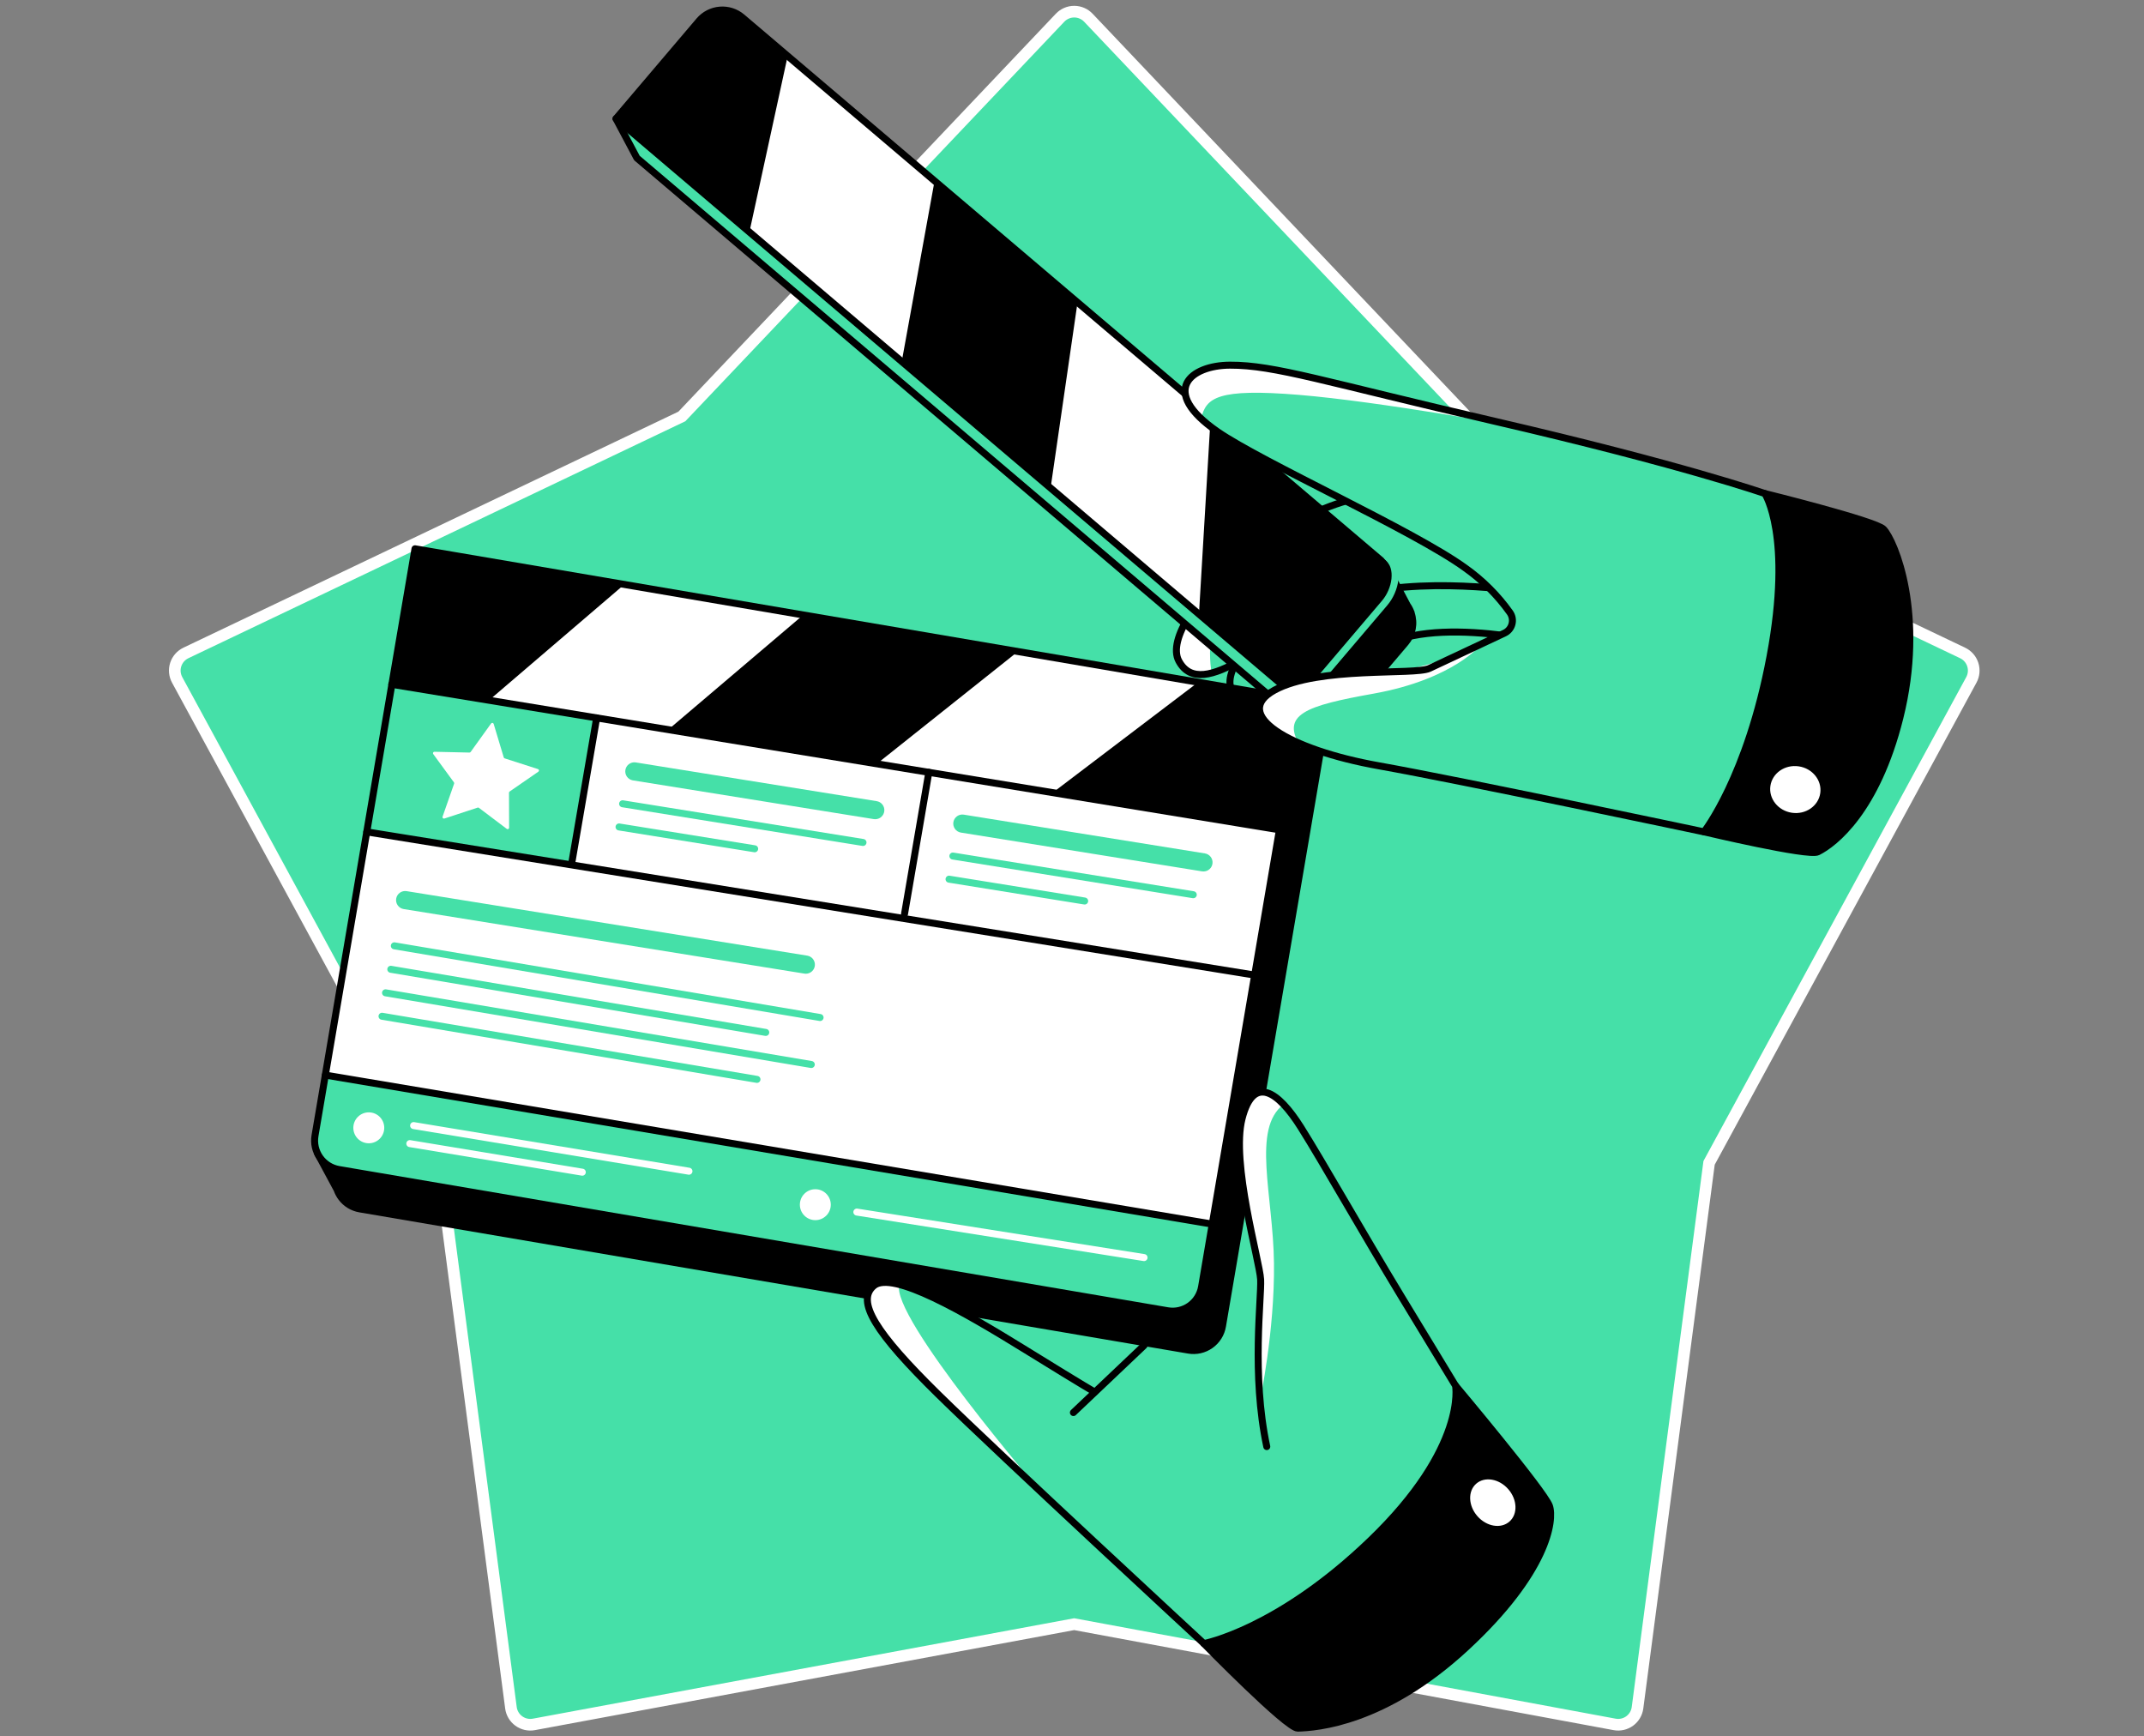 <svg width="368" height="298" viewBox="0 0 368 298" fill="none" xmlns="http://www.w3.org/2000/svg">
<rect x="0" y="0" width="368" height="298" fill="#808080" stroke="none"/>
<g clip-path="url(#clip0_9461_552)">
<path d="M181.945 3.05L117.036 71.473L31.902 112.062C31.492 112.259 31.125 112.537 30.826 112.88C30.526 113.224 30.3 113.624 30.16 114.058C30.021 114.492 29.972 114.949 30.015 115.403C30.059 115.856 30.195 116.296 30.414 116.695L75.416 199.573L87.698 293.08C87.756 293.533 87.906 293.968 88.139 294.36C88.372 294.752 88.683 295.093 89.052 295.361C89.421 295.629 89.84 295.819 90.285 295.918C90.73 296.018 91.191 296.027 91.639 295.942L184.372 278.741L277.131 295.942C277.579 296.026 278.039 296.017 278.483 295.917C278.928 295.817 279.347 295.627 279.716 295.359C280.085 295.091 280.395 294.751 280.627 294.359C280.86 293.967 281.01 293.532 281.068 293.08L293.35 199.573L338.36 116.695C338.579 116.296 338.715 115.856 338.758 115.403C338.802 114.949 338.752 114.492 338.613 114.058C338.474 113.624 338.247 113.224 337.948 112.88C337.648 112.537 337.282 112.259 336.871 112.062L251.727 71.473L186.817 3.05C186.504 2.719 186.126 2.454 185.708 2.274C185.289 2.093 184.837 2 184.381 2C183.925 2 183.474 2.093 183.055 2.274C182.636 2.454 182.258 2.719 181.945 3.05Z" fill="#45E0A8" stroke="white" stroke-width="2" stroke-miterlimit="10"/>
<path d="M206.632 282.068C206.632 282.068 220.882 296.636 222.737 296.584C225.941 296.493 237.607 295.698 251.591 282.779C265.574 269.859 266.814 260.917 265.945 258.438C265.077 255.96 249.84 237.816 249.84 237.816L206.632 282.068Z" fill="black" stroke="black" stroke-width="1.2" stroke-linecap="round" stroke-linejoin="round"/>
<path d="M302.936 84.703C302.936 84.703 321.964 89.416 323.291 90.813C325.238 92.854 330.504 105.518 326.092 123.206C322.108 139.136 314.889 144.769 312.011 146.198C310.383 147.01 292.502 142.763 292.502 142.763L302.936 84.703Z" fill="black" stroke="black" stroke-width="1.2" stroke-linecap="round" stroke-linejoin="round"/>
<path d="M242.732 92.121C228.805 93.956 206.152 114.476 212.076 119.178C218 123.88 227.078 115.726 237.964 110.551C248.849 105.377 270.357 111.479 270.357 111.479" fill="#45E0A8"/>
<path d="M242.732 92.121C228.805 93.956 206.152 114.476 212.076 119.178C218 123.88 227.078 115.726 237.964 110.551C248.849 105.377 270.357 111.479 270.357 111.479" stroke="black" stroke-width="1.2" stroke-linecap="round" stroke-linejoin="round"/>
<path d="M242.484 84.832C222.853 82.382 198.428 106.19 202.336 113.437C206.32 120.835 218.196 108.735 229.085 103.56C239.973 98.385 260.28 101.372 260.28 101.372" fill="#45E0A8"/>
<path d="M211.764 98.07C206.19 106.277 207.955 115.506 207.955 115.506C207.955 115.506 205.532 117.498 202.763 114.106C199.993 110.713 203.54 105.801 205.914 103.13C208.288 100.458 211.764 98.07 211.764 98.07Z" fill="white"/>
<path d="M242.484 84.832C222.853 82.382 198.428 106.19 202.336 113.437C206.32 120.835 218.196 108.735 229.085 103.56C239.973 98.385 260.28 101.372 260.28 101.372" stroke="black" stroke-width="1.2" stroke-linecap="round" stroke-linejoin="round"/>
<path d="M226.823 126.824L223.371 120.326L222.408 126.071L74.819 100.926L58.066 199.25L54.526 197.975L57.852 204.151C58.028 204.655 58.282 205.127 58.605 205.552V205.552C59.374 206.568 60.5 207.254 61.756 207.47L203.999 231.706C204.653 231.82 205.324 231.803 205.972 231.657C206.62 231.51 207.232 231.237 207.775 230.853C208.317 230.469 208.778 229.982 209.131 229.419C209.484 228.856 209.722 228.229 209.832 227.574L226.959 127.09L226.994 126.87L226.823 126.824Z" fill="black" stroke="black" stroke-width="1.2" stroke-linecap="round" stroke-linejoin="round"/>
<path d="M242.218 105.237V105.164L242.18 105.087C242.021 104.657 241.807 104.25 241.542 103.875L238.493 98.088L238.29 100.889L130.964 9.7C130.443 9.256 129.838 8.919 129.186 8.709C128.534 8.498 127.847 8.419 127.164 8.474C126.481 8.53 125.816 8.72 125.206 9.033C124.597 9.346 124.055 9.776 123.612 10.299L112.926 21.853L105.735 20.375L109.32 27.119L119.775 36.001L226.96 127.092L241.252 110.286C241.836 109.6 242.232 108.774 242.402 107.889C242.571 107.004 242.508 106.09 242.218 105.237V105.237Z" fill="#45E0A8" stroke="black" stroke-width="1.2" stroke-linecap="round" stroke-linejoin="round"/>
<path d="M71.23 94.184L223.404 120.113L206.242 220.833C206.017 222.15 205.279 223.324 204.189 224.097C203.099 224.87 201.746 225.178 200.429 224.953L58.188 200.716C56.871 200.492 55.697 199.753 54.924 198.663C54.151 197.573 53.843 196.221 54.068 194.904L71.23 94.184Z" fill="white"/>
<path d="M67.243 117.445L102.524 122.732L98.123 148.203L62.958 142.769L67.243 117.445Z" fill="#45E0A8"/>
<path d="M55.744 184.352L207.589 210.252C207.589 210.252 208.097 227.011 200.479 224.471C193.102 225.27 97.387 206.697 57.267 200.603C51.173 200.095 55.744 184.352 55.744 184.352Z" fill="#45E0A8"/>
<path d="M71.23 94.184L223.404 120.113L206.242 220.833C206.017 222.15 205.279 223.324 204.189 224.097C203.099 224.87 201.746 225.178 200.429 224.953L58.188 200.716C56.871 200.492 55.697 199.753 54.924 198.663C54.151 197.573 53.843 196.221 54.068 194.904L71.23 94.184Z" stroke="black" stroke-width="1.2" stroke-linecap="round" stroke-linejoin="round"/>
<path d="M127.366 2.962L237.048 96.176C237.569 96.62 237.999 97.162 238.311 97.771C238.623 98.38 238.812 99.045 238.868 99.727C238.923 100.409 238.844 101.096 238.634 101.748C238.424 102.399 238.087 103.003 237.644 103.525L223.36 120.332L105.733 20.366L120.018 3.558C120.913 2.505 122.19 1.85 123.568 1.738C124.946 1.626 126.312 2.067 127.366 2.962V2.962Z" fill="white"/>
<path d="M128.643 39.756L135.201 9.596L127.35 3.051L124.302 1.527L121.255 2.543L105.512 20.318L128.643 39.756Z" fill="black"/>
<path d="M160.381 31.215L154.744 62.232L180.296 83.946L184.924 52.068L160.381 31.215Z" fill="black"/>
<path d="M205.792 105.383L207.784 71.82L237.607 96.679C237.607 96.679 239.193 98.576 238.906 100.18C238.619 101.783 236.105 105.309 234.046 107.732L223.371 120.294L205.792 105.383Z" fill="black"/>
<path d="M127.366 2.962L237.048 96.176C237.569 96.62 237.999 97.162 238.311 97.771C238.623 98.38 238.812 99.045 238.868 99.727C238.923 100.409 238.844 101.096 238.634 101.748C238.424 102.399 238.087 103.003 237.644 103.525L223.36 120.332L105.733 20.366L120.018 3.558C120.913 2.505 122.19 1.85 123.568 1.738C124.946 1.626 126.312 2.067 127.366 2.962Z" stroke="black" stroke-width="1.2" stroke-linecap="round" stroke-linejoin="round"/>
<path d="M312.431 136.136C312.756 133.936 311.104 131.87 308.742 131.521C306.379 131.172 304.201 132.672 303.876 134.872C303.551 137.072 305.203 139.138 307.565 139.487C309.928 139.836 312.106 138.335 312.431 136.136Z" fill="white"/>
<path d="M259.082 261.135C260.542 259.852 260.449 257.358 258.873 255.564C257.298 253.769 254.837 253.354 253.376 254.636C251.916 255.918 252.009 258.412 253.585 260.206C255.16 262.001 257.621 262.417 259.082 261.135Z" fill="white"/>
<path d="M217.43 248.262C214.776 235.871 216.544 222.773 216.379 219.587C216.215 216.401 211.247 199.585 213.193 191.973C215.14 184.361 219.387 187.281 223.284 193.478C227.181 199.676 233.525 210.942 240.608 222.626C247.69 234.309 249.833 237.817 249.833 237.817C249.833 237.817 251.871 248.349 235.23 264.37C219.303 279.702 206.643 282.069 206.643 282.069C206.643 282.069 171.596 249.676 160.977 239.235C150.357 228.795 146.814 223.302 150 220.648C153.186 217.994 165.577 225.199 176.2 231.767C186.822 238.336 187.88 238.878 187.88 238.878" fill="#45E0A8"/>
<path d="M220.307 189.539C214.821 193.698 218.535 205.116 218.668 216.796C218.801 228.476 216.274 240.32 216.274 240.32C216.274 240.32 216.802 221.064 215.699 215.812C214.596 210.56 211.015 197.931 213.182 191.958C215.349 185.985 217.751 187.389 218.696 188.131C219.642 188.874 220.307 189.539 220.307 189.539Z" fill="white"/>
<path d="M154.366 220.449C152.689 225.823 178.643 256.035 178.643 256.035C178.643 256.035 152.794 233.046 149.751 226.051C146.709 219.056 154.366 220.449 154.366 220.449Z" fill="white"/>
<path d="M217.43 248.262C214.776 235.871 216.544 222.773 216.379 219.587C216.215 216.401 211.247 199.585 213.193 191.973C215.14 184.361 219.387 187.281 223.284 193.478C227.181 199.676 233.525 210.942 240.608 222.626C247.69 234.309 249.833 237.817 249.833 237.817C249.833 237.817 251.871 248.349 235.23 264.37C219.303 279.702 206.643 282.069 206.643 282.069C206.643 282.069 171.596 249.676 160.977 239.235C150.357 228.795 146.814 223.302 150 220.648C153.186 217.994 165.577 225.199 176.2 231.767C186.822 238.336 187.88 238.878 187.88 238.878" stroke="black" stroke-width="1.2" stroke-linecap="round" stroke-linejoin="round"/>
<path d="M184.242 242.423L196.366 230.918" stroke="black" stroke-width="1.2" stroke-linecap="round" stroke-linejoin="round"/>
<path d="M67.243 117.445L219.579 142.405" stroke="black" stroke-width="1.2" stroke-linecap="round" stroke-linejoin="round"/>
<path d="M62.957 142.77L215.532 167.372" stroke="black" stroke-width="1.2" stroke-linecap="round" stroke-linejoin="round"/>
<path d="M55.846 184.508L208.081 210.084" stroke="black" stroke-width="1.2" stroke-linecap="round" stroke-linejoin="round"/>
<path d="M102.412 123.207L98.123 148.202" stroke="black" stroke-width="1.2" stroke-linecap="round" stroke-linejoin="round"/>
<path d="M159.425 132.547L155.255 156.845" stroke="black" stroke-width="1.2" stroke-linecap="round" stroke-linejoin="round"/>
<path d="M150.217 140.594C150.134 140.594 150.051 140.587 149.968 140.573L108.577 133.921C108.181 133.842 107.831 133.612 107.601 133.28C107.37 132.948 107.277 132.54 107.342 132.141C107.406 131.742 107.623 131.384 107.946 131.141C108.269 130.898 108.674 130.79 109.075 130.84L150.466 137.492C150.856 137.551 151.209 137.756 151.454 138.065C151.699 138.374 151.818 138.764 151.786 139.157C151.755 139.551 151.575 139.917 151.284 140.183C150.993 140.449 150.611 140.595 150.217 140.591V140.594Z" fill="#45E0A8"/>
<path d="M138.32 167.111C138.236 167.111 138.151 167.104 138.068 167.09L69.291 156.015C69.088 155.983 68.895 155.911 68.721 155.803C68.546 155.696 68.395 155.555 68.275 155.389C68.033 155.054 67.934 154.636 68 154.228C68.066 153.82 68.292 153.455 68.627 153.213C68.962 152.971 69.38 152.872 69.788 152.938L138.565 164.009C138.951 164.073 139.299 164.279 139.54 164.587C139.781 164.895 139.897 165.282 139.867 165.672C139.836 166.062 139.66 166.426 139.373 166.693C139.087 166.959 138.711 167.108 138.32 167.111V167.111Z" fill="#45E0A8"/>
<path d="M106.865 137.945L148.127 144.584" stroke="#45E0A8" stroke-width="1.2" stroke-linecap="round" stroke-linejoin="round"/>
<path d="M67.684 162.324L140.76 174.627" stroke="#45E0A8" stroke-width="1.2" stroke-linecap="round" stroke-linejoin="round"/>
<path d="M67.078 166.348L131.436 177.184" stroke="#45E0A8" stroke-width="1.2" stroke-linecap="round" stroke-linejoin="round"/>
<path d="M66.174 170.387L139.251 182.69" stroke="#45E0A8" stroke-width="1.2" stroke-linecap="round" stroke-linejoin="round"/>
<path d="M65.569 174.41L129.928 185.243" stroke="#45E0A8" stroke-width="1.2" stroke-linecap="round" stroke-linejoin="round"/>
<path d="M106.253 141.922L129.532 145.668" stroke="#45E0A8" stroke-width="1.2" stroke-linecap="round" stroke-linejoin="round"/>
<path d="M206.551 149.556C206.468 149.557 206.385 149.552 206.302 149.539L164.929 142.887C164.727 142.854 164.533 142.782 164.359 142.674C164.185 142.567 164.033 142.426 163.914 142.26C163.672 141.925 163.573 141.507 163.639 141.099C163.705 140.691 163.93 140.326 164.265 140.084C164.6 139.842 165.018 139.743 165.426 139.809L206.799 146.461C207.19 146.52 207.543 146.725 207.788 147.034C208.033 147.343 208.152 147.733 208.12 148.126C208.089 148.52 207.909 148.886 207.618 149.152C207.327 149.418 206.945 149.564 206.551 149.56V149.556Z" fill="#45E0A8"/>
<path d="M163.553 146.914L204.815 153.552" stroke="#45E0A8" stroke-width="1.2" stroke-linecap="round" stroke-linejoin="round"/>
<path d="M162.895 150.883L186.174 154.633" stroke="#45E0A8" stroke-width="1.2" stroke-linecap="round" stroke-linejoin="round"/>
<path d="M63.3 196.21C64.766 196.21 65.954 195.022 65.954 193.556C65.954 192.091 64.766 190.902 63.3 190.902C61.834 190.902 60.646 192.091 60.646 193.556C60.646 195.022 61.834 196.21 63.3 196.21Z" fill="white"/>
<path d="M139.945 209.402C141.411 209.402 142.599 208.213 142.599 206.748C142.599 205.282 141.411 204.094 139.945 204.094C138.479 204.094 137.291 205.282 137.291 206.748C137.291 208.213 138.479 209.402 139.945 209.402Z" fill="white"/>
<path d="M70.992 193.172L118.255 201.004" stroke="white" stroke-width="1.2" stroke-linecap="round" stroke-linejoin="round"/>
<path d="M70.341 196.266L99.947 201.171" stroke="white" stroke-width="1.2" stroke-linecap="round" stroke-linejoin="round"/>
<path d="M147.07 208.016L196.367 215.827" stroke="white" stroke-width="1.2" stroke-linecap="round" stroke-linejoin="round"/>
<path d="M84.734 124.236L86.464 129.988C86.475 130.027 86.495 130.063 86.523 130.091C86.551 130.12 86.586 130.141 86.625 130.153L92.342 131.991C92.386 132.005 92.426 132.031 92.456 132.067C92.486 132.102 92.506 132.145 92.513 132.191C92.52 132.237 92.514 132.284 92.495 132.326C92.477 132.369 92.447 132.406 92.409 132.432L87.472 135.842C87.439 135.865 87.412 135.895 87.393 135.931C87.374 135.966 87.364 136.005 87.364 136.045L87.385 142.053C87.385 142.1 87.372 142.146 87.348 142.185C87.324 142.225 87.289 142.257 87.247 142.278C87.206 142.298 87.159 142.307 87.113 142.303C87.067 142.298 87.022 142.281 86.985 142.253L82.206 138.643C82.175 138.617 82.138 138.6 82.098 138.594C82.058 138.587 82.017 138.591 81.979 138.605L76.272 140.478C76.228 140.492 76.181 140.493 76.137 140.483C76.092 140.472 76.052 140.449 76.019 140.416C75.987 140.383 75.965 140.342 75.954 140.298C75.944 140.253 75.946 140.206 75.96 140.163L77.945 134.491C77.958 134.453 77.962 134.412 77.955 134.373C77.949 134.333 77.934 134.296 77.91 134.263L74.364 129.414C74.336 129.377 74.32 129.332 74.316 129.286C74.313 129.24 74.322 129.193 74.344 129.152C74.365 129.111 74.398 129.076 74.438 129.053C74.478 129.029 74.524 129.017 74.57 129.019L80.575 129.155C80.615 129.155 80.655 129.146 80.691 129.127C80.727 129.109 80.758 129.083 80.781 129.05L84.282 124.18C84.307 124.138 84.344 124.105 84.387 124.084C84.43 124.063 84.479 124.055 84.527 124.06C84.575 124.066 84.62 124.086 84.656 124.117C84.693 124.148 84.72 124.19 84.734 124.236V124.236Z" fill="white"/>
<path d="M83.94 120.18L107.268 100.212L71.234 94.18L67.243 117.445L83.94 120.18Z" fill="black"/>
<path d="M114.929 125.026L138.037 105.395L174.894 111.672L150.406 131.163L114.929 125.026Z" fill="black"/>
<path d="M181.042 135.769L205.69 117.055L223.371 120.328L219.579 142.403L181.042 135.769Z" fill="black"/>
<path d="M238.906 100.211C238.906 100.211 242.505 104.924 242.456 106.352C242.407 107.78 242.501 108.778 241.248 110.252L236.787 115.504C236.787 115.504 228.514 115.203 226.984 115.767C225.454 116.33 238.906 100.211 238.906 100.211Z" fill="black"/>
<path d="M238.139 95.578C240.334 97.441 239.54 101.296 237.663 103.491L223.371 120.297" stroke="#45E0A8" stroke-width="1.2" stroke-linecap="round" stroke-linejoin="round"/>
<path d="M292.481 142.765C292.481 142.765 299.917 133.385 303.811 112.672C307.704 91.959 302.925 84.705 302.925 84.705C302.925 84.705 288.777 79.751 256.433 72.268C227.373 65.546 218.802 62.64 211.11 62.668C204.377 62.693 198.831 67.069 208.978 74.085C216.642 79.383 242.564 91.014 251.461 97.449C254.442 99.557 257.046 102.153 259.164 105.127C259.364 105.412 259.499 105.737 259.561 106.079C259.622 106.421 259.607 106.773 259.518 107.109C259.429 107.446 259.268 107.758 259.045 108.026C258.822 108.293 258.544 108.508 258.229 108.656C254.423 110.442 247.176 113.838 245.341 114.71C242.817 115.904 226.354 114.311 218.788 118.425C211.222 122.538 221.046 128.648 236.71 131.435C250.799 133.942 292.481 142.765 292.481 142.765Z" fill="#45E0A8"/>
<path d="M223.371 128.339C219.58 122.586 224.226 121.112 235.752 119.043C249.637 116.554 254.371 110.469 254.371 110.469C254.371 110.469 245.527 115.059 236.788 115.503C228.049 115.948 219.786 117.026 217.181 119.586C214.576 122.145 216.208 123.861 219.205 125.538C222.202 127.215 223.371 128.339 223.371 128.339Z" fill="white"/>
<path d="M206.163 71.85C206.985 68.244 208.964 66.623 222.916 67.764C236.868 68.905 260.977 73.327 260.977 73.327C260.977 73.327 223.073 62.901 212.972 62.719C202.871 62.537 202.878 65.548 203.404 68.023C203.929 70.498 206.163 71.85 206.163 71.85Z" fill="white"/>
<path d="M292.481 142.765C292.481 142.765 299.917 133.385 303.811 112.672C307.704 91.959 302.925 84.705 302.925 84.705C302.925 84.705 288.777 79.751 256.433 72.268C227.373 65.546 218.802 62.64 211.11 62.668C204.377 62.693 198.831 67.069 208.978 74.085C216.642 79.383 242.564 91.014 251.461 97.449C254.442 99.557 257.046 102.153 259.164 105.127C259.364 105.412 259.499 105.737 259.561 106.079C259.622 106.421 259.607 106.773 259.518 107.109C259.429 107.446 259.268 107.758 259.045 108.026C258.822 108.293 258.544 108.508 258.229 108.656C254.423 110.442 247.176 113.838 245.341 114.71C242.817 115.904 226.354 114.311 218.788 118.425C211.222 122.538 221.046 128.648 236.71 131.435C250.799 133.942 292.481 142.765 292.481 142.765Z" stroke="black" stroke-width="1.2" stroke-linecap="round" stroke-linejoin="round"/>
</g>
<defs>
<clipPath id="clip0_9461_552">
<rect width="368" height="297.99" fill="white"/>
</clipPath>
</defs>
</svg>
